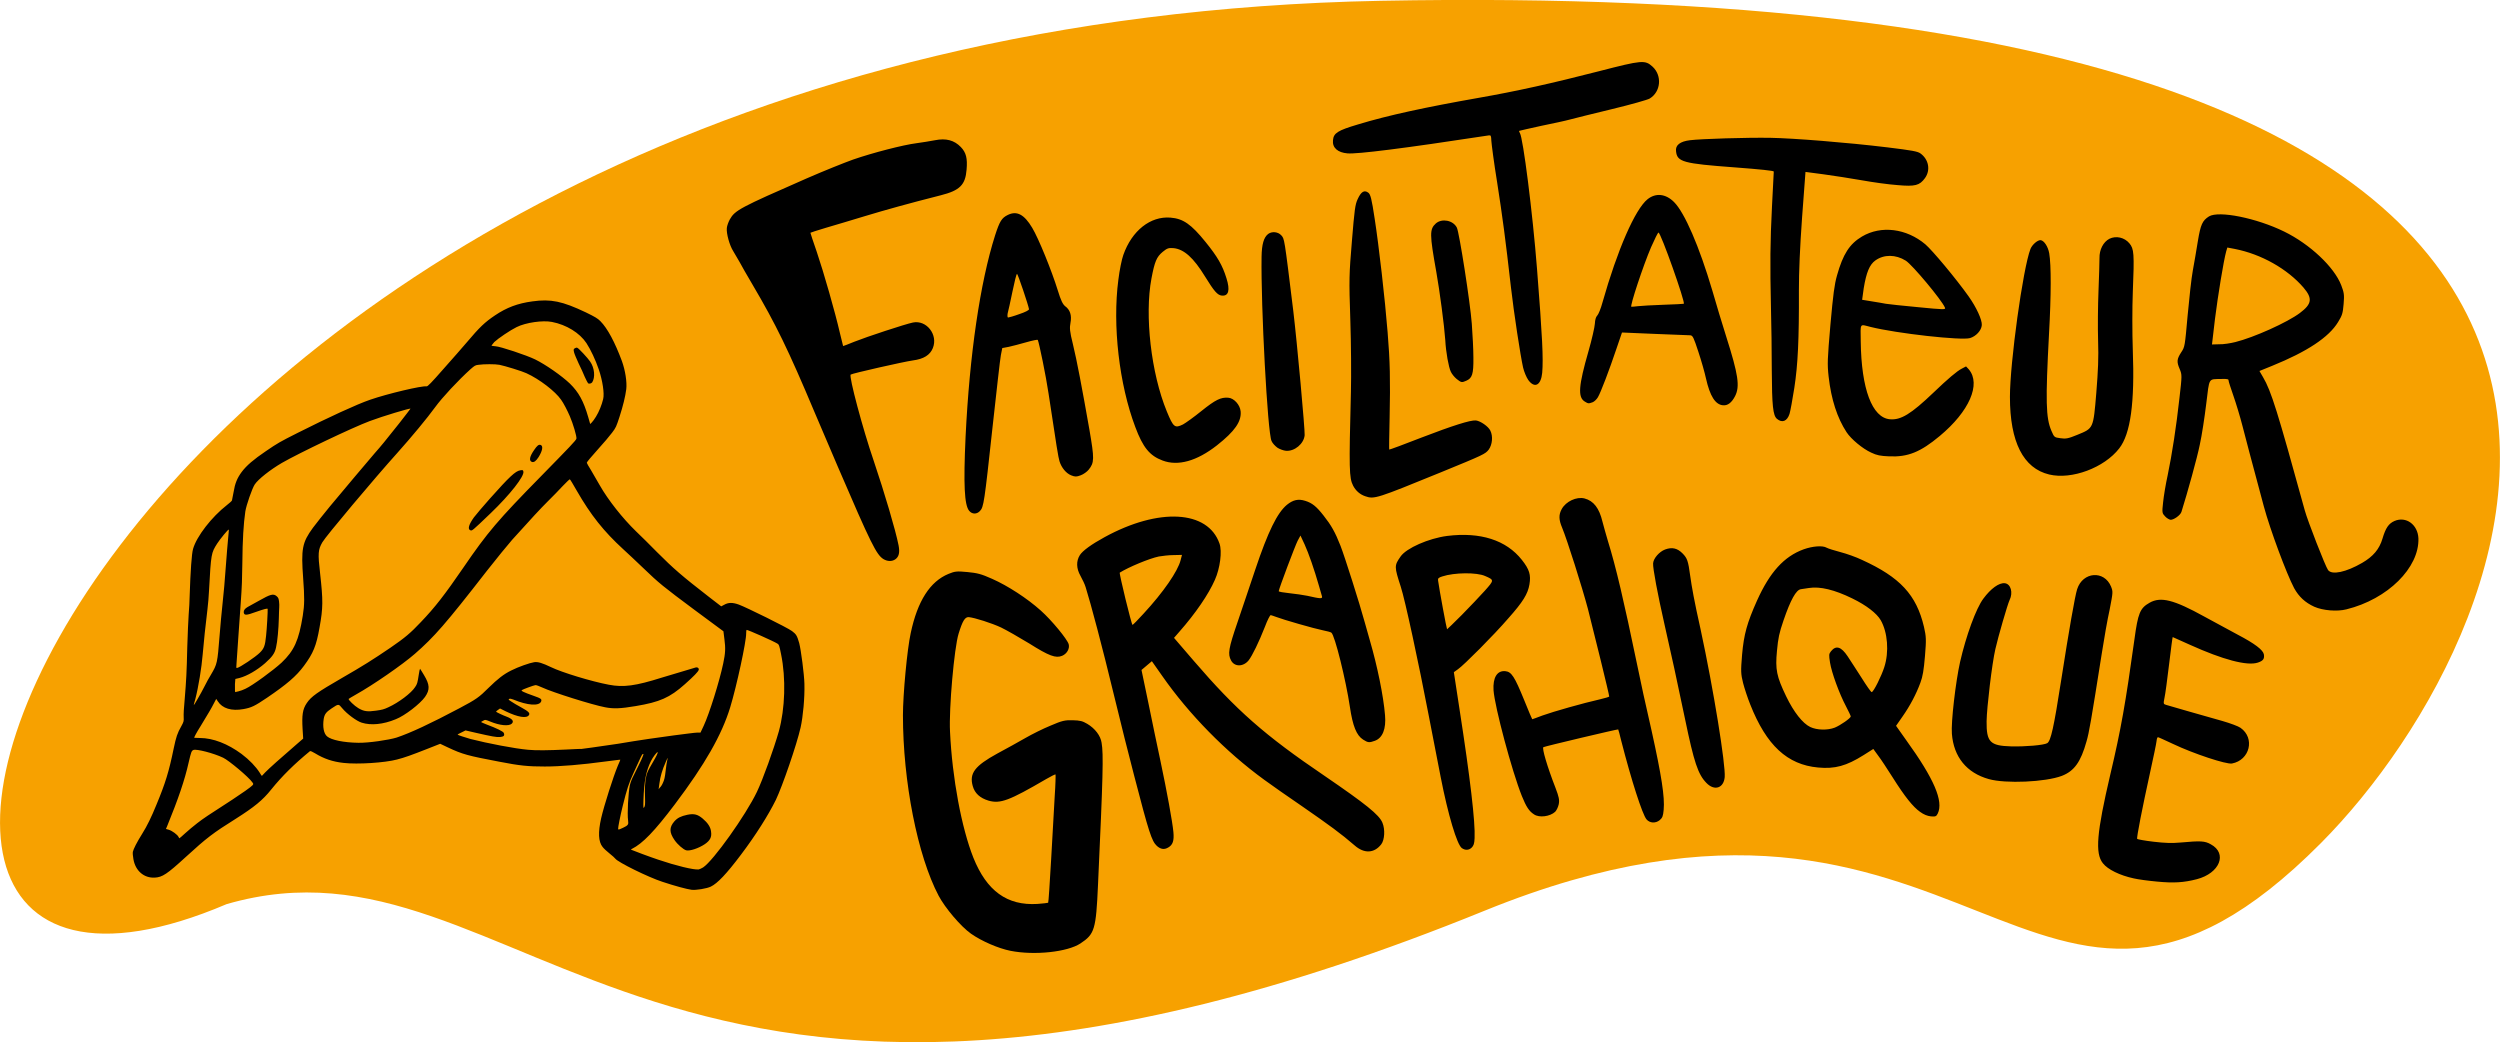 <?xml version="1.0" encoding="UTF-8"?> <svg xmlns="http://www.w3.org/2000/svg" xmlns:xlink="http://www.w3.org/1999/xlink" version="1.1" id="Calque_1" x="0px" y="0px" viewBox="0 0 1253.4 522.5" style="enable-background:new 0 0 1253.4 522.5;" xml:space="preserve"> <style type="text/css"> .st0{fill:#F7A100;} </style> <g> <path id="path4-5" class="st0" d="M692.2,0.4c728.5-14,577.5,315.8,471.3,422.4C1019.1,568,989,357.1,744.3,456.6 c-416.8,169.5-481.7-46.5-630.7-3.3C-147.3,564.5,39.5,13,692.2,0.4L692.2,0.4z"></path> <path d="M1053.8,327.3c-5.5,34.8-6.4,39.9-7.7,44.4c-2.9,10.4-6.2,14.9-12.4,17.3c-8.2,3.1-28.1,4-36.6,1.6h0 c-11.1-3.1-17.6-11.1-18.5-22.7c-0.5-5.7,1.9-26.2,4.1-36c3-13.1,8-26.9,11.7-31.8c3.7-5,7.8-8,10.7-7.7c3,0.3,4.3,4.7,2.4,8.5 c-1,2.1-5.7,18.3-7.1,24.5c-1.7,7.3-4.3,29.3-4.4,36.2c-0.1,10.4,1.7,12.3,12.2,12.6c7.1,0.2,16.5-0.6,18.2-1.6 c1.8-1.1,3.3-7.8,7-31.6c3.9-25,6.9-42.2,8-45.6c2.8-8.8,13.6-9.6,17-1.3c1,2.6,1,2.7-0.7,11.5 C1056.6,310.5,1054.9,320.2,1053.8,327.3z M731,335.5l-2.1,1.5l2.8,18.3c5.4,34.8,8,57,7.6,64.9c-0.1,2.8-0.5,3.8-1.5,4.8 c-1.4,1.3-3.2,1.4-4.9,0.2h0c-2.4-1.7-6.9-16.6-10.6-35.6c-1.1-5.4-3.7-19.3-6-30.9c-5-26.1-11.9-58.1-14-64.5 c-3.3-10.2-3.3-10.6-0.1-15.2c2.9-4.2,14.1-9.1,23.3-10.3c16.7-2.1,29.7,2.1,37.5,12c3.8,4.8,4.6,7.5,3.8,12.3 c-0.8,4.8-3.3,8.8-10.5,16.9C748.8,318.6,733.9,333.5,731,335.5z M732.9,308.3L732.9,308.3c3.9-4,9.1-9.4,11.5-12.1 c4.8-5.4,4.8-5.4,0.2-7.4c-4.2-1.9-15.4-1.8-21.5,0.2c-1.9,0.6-2.3,1-2.1,2.1c0.6,4.5,4.3,24.4,4.5,24.4 C725.6,315.5,729,312.2,732.9,308.3z M675.6,76.9c4.9,0.4,27.6-2.4,70.7-9c1.2-0.2,1.3,0.1,1.4,2.7c0.1,1.6,1.3,11,2.9,20.8 c2.7,17.3,4.2,28.6,6.9,52.4c1.5,13.2,4.8,34.6,6.1,40.4c0.5,2.2,1.7,5,2.6,6.3l0,0c3.2,4.4,6.4,2.7,7-3.6 c0.6-7.2,0.1-17.7-2.6-52.1c-2.2-28.1-7-65.8-8.6-68.1c-0.3-0.5-0.5-1-0.3-1.1c0.2-0.1,5.1-1.2,11-2.5c5.9-1.2,12.4-2.6,14.5-3.2 s11.6-2.9,21-5.2c9.5-2.3,18-4.7,18.9-5.3c5.6-3.4,6.3-11.5,1.4-16c-3.8-3.4-5.1-3.3-26.8,2.3c-23.7,6.1-41.2,10-60.6,13.4 c-26.1,4.6-45.2,8.7-60.3,13.3c-10.1,3-12.2,4.3-12.5,7.9C667.9,74.1,670.7,76.5,675.6,76.9z M640.5,224.5L640.5,224.5 c1.1,0.7,3,1.4,4.2,1.5c4.3,0.4,9-3.5,9.4-7.8c0.2-2.6-3.8-46.5-5.7-62.3c-4.6-37.5-4.4-36.1-6.1-38c-1.6-1.7-4.6-2-6.5-0.6 c-2.2,1.7-3.2,5.2-3.3,11.4c-0.4,24.5,3,88.3,5,92.4C638,222.3,639.4,223.7,640.5,224.5z M722.4,236.8c21.5-8.8,22.3-9.2,24-11.4 c1.8-2.5,2.2-6.7,0.8-9.5c-1-2.1-4.9-4.8-7.2-5.1c-2.7-0.3-12,2.7-27.1,8.5c-8.9,3.5-16.3,6.2-16.4,6.1c-0.1-0.1,0-7.3,0.2-16 c0.4-18.9,0.2-28.4-1-42.8c-1.3-16.5-4.4-43.5-6.5-57c-1.5-10-2.1-12.2-3.2-13c-2-1.5-3.6-0.5-5.3,3.2c-1.3,2.8-1.6,5.2-2.9,21 c-1.4,16.9-1.5,19-0.8,39.6c0.4,12,0.5,28.1,0.3,36c-1,39-0.9,43.2,1.1,47.1c1.3,2.5,3.4,4.4,6.1,5.3h0 C689,250.4,690.3,249.9,722.4,236.8z M1121.9,318.2c-4.1-2.2-11.7-6.3-16.8-9.1c-15.2-8.4-21.8-10.1-27.4-6.9 c-4.8,2.7-5.8,5.2-7.6,18.5c-4.4,31.7-6.7,44.9-12.1,67.7c-6.8,29.1-7.7,39.4-3.7,44.4c2.4,3.1,8.5,6.1,15.5,7.6v0 c2.1,0.5,7.3,1.2,11.7,1.6c8.3,0.8,13.3,0.5,19.9-1.2c11.5-3,15.5-12.9,7-17.5c-3-1.7-5.1-1.8-15-0.9c-4.5,0.4-7.9,0.3-13.8-0.4 c-4.3-0.5-8-1.2-8.1-1.4c-0.4-0.5,2.6-15.7,6.4-33c1.7-7.7,3.2-14.9,3.3-16c0.1-1.1,0.4-2,0.7-2c0.3,0,3.7,1.6,7.6,3.4 c10.3,4.9,26.7,10.3,29.5,9.8c9-1.7,11.7-12.7,4.3-17.9c-1.1-0.8-5.2-2.3-9-3.4c-3.8-1.1-11.4-3.2-16.9-4.8 c-5.5-1.6-10.6-3.1-11.4-3.3c-1.4-0.4-1.4-0.6-0.8-3.6c0.4-1.7,1.4-9.3,2.3-16.8c0.9-7.5,1.7-13.6,1.8-13.6c0.1,0,4,1.8,8.7,3.9 c16.4,7.4,28.6,10.7,34,8.9c2.7-0.9,3.4-1.9,3-4.2C1134.5,325.8,1130.5,322.7,1121.9,318.2z M1176.4,305.5 c-4.7,1.2-11.8,0.6-16.1-1.3l0,0c-4.6-2.1-7.7-5-10.1-9.3c-3.9-7.4-12.1-29.5-15.2-41c-7.1-26.4-8.6-32.2-10.7-40.3 c-1.2-4.7-3.3-11.6-4.6-15.3s-2.4-7.1-2.4-7.6c0.1-0.6-0.8-0.8-3.5-0.7c-6.8,0.2-6-1.1-7.7,12.6c-0.8,6.6-2.2,15.8-3.2,20.3 c-1.3,6.5-6.1,23.8-9.2,33.7c-0.5,1.7-3.9,4.1-5.5,4c-0.6-0.1-1.9-0.8-2.7-1.7c-1.5-1.6-1.6-1.8-1-7.1c0.3-3,1.3-9.1,2.3-13.6 c2.2-10.6,4.3-24.2,5.9-38.7c1.3-11.3,1.3-11.6,0.1-14.5c-1.6-3.7-1.4-5,0.8-8.4c1.8-2.7,1.8-2.9,3.2-18.5 c0.8-8.7,1.9-18.8,2.6-22.5c0.7-3.7,1.8-10.3,2.5-14.6c1.4-8.5,2.3-10.4,5.6-12.5c4.9-3,23.8,0.8,37.7,7.6 c12.9,6.3,25.1,17.8,28.6,26.9c1.4,3.7,1.6,4.7,1.2,9.4c-0.4,4.7-0.7,5.7-2.8,9.1c-4.6,7.6-15.5,14.8-33,21.9l-6.4,2.6l1.8,3.1 c4.1,6.9,7.3,17.3,20.9,66.7c1.4,5.2,10.4,28.3,11.7,30c1.9,2.6,9,1.1,17.1-3.6c5.5-3.2,8.6-6.8,10.2-12.2c1.6-5.4,3.1-7.5,6-8.8 c5.8-2.5,11.7,1.8,12,8.7C1213,284.6,1197.1,300.4,1176.4,305.5z M1120.7,171.5c9.3-2.3,26.2-9.9,32.4-14.6c6-4.5,6.4-7.3,1.8-12.7 c-8.1-9.4-21.2-16.8-34.5-19.4l-3.7-0.7l-0.6,2c-1.3,4.8-4.1,21.9-5.6,33.8l-1.5,12.8l3.6-0.1 C1114.6,172.7,1118.3,172.1,1120.7,171.5L1120.7,171.5z M484.1,219c2-41.3,7.3-77.4,14.8-101c2.3-7.1,3.3-8.7,6.3-10.2 c4.6-2.3,8.3-0.3,12.3,6.4c3.2,5.3,9.8,21.6,12.8,31.3c1.6,5.2,2.5,7,3.7,8c2.5,1.8,3.4,4.6,2.7,8.3c-0.5,2.6-0.4,4.3,1.2,10.7 c2,8.2,4.6,22,8.3,43c2.5,14.6,2.5,16.4-0.4,20c-0.8,1-2.6,2.3-4,2.8c-2.1,0.8-2.8,0.8-4.8,0c-2.5-1-4.8-3.8-5.8-7 c-0.6-1.9-1.5-7.4-5.5-34c-1.3-8.8-4.7-25.3-5.4-26.9c-0.1-0.2-2.7,0.3-5.8,1.2c-3.1,0.9-7,1.9-8.8,2.3l-3.2,0.6l-0.7,3.5 c-0.4,1.9-2.2,18.3-4.2,36.3c-4.1,37.8-4.4,39.9-6.3,41.9c-1.6,1.7-3.9,1.7-5.4-0.1v0C483.5,253.2,483,243.1,484.1,219z M505.4,159.2c0.3,0,2.9-0.7,5.6-1.7l0,0c3-1,5-2,4.9-2.5c-0.3-2-5.6-17.7-6-17.7c-0.3,0-1.3,4-2.3,8.9c-1,4.9-2.1,9.9-2.4,10.9 C505,158.3,505.1,159.2,505.4,159.2z M582.9,230.9L582.9,230.9c7.7,2.9,17.1,0.3,27.2-7.6c9-7.1,12.4-12,11.9-17.1 c-0.3-3.2-3.3-6.6-6.2-6.8c-3.7-0.3-6.4,1-13.5,6.7c-3.7,3-7.9,6-9.2,6.7c-4.1,2-4.8,1.5-8.1-6.5c-7.9-19.2-11.2-48.2-7.7-66.7 c1.6-8.5,2.6-10.8,5.6-13.3c2.2-1.8,2.9-2.1,5.4-1.9c5.3,0.5,10.1,4.8,15.9,14.3c4.5,7.3,6.2,9.3,8.4,9.5c3.4,0.3,4.2-2.7,2.3-8.7 c-2-6.5-4.5-10.8-10.5-18.2c-7.2-8.9-11.2-11.7-17.6-12.2c-10-0.8-19.3,6.5-23.6,18.7c-0.8,2.2-1.9,7.6-2.5,12.5 c-3,22.8,0.4,52.4,8.5,73.8C573,224.3,576.4,228.5,582.9,230.9z M869.5,83.9c13.3,1,19.8,1.7,19.8,2.1c0,0.3-0.4,8.3-0.9,17.6 c-0.9,17.8-1,28.4-0.5,51.2c0.2,7.6,0.4,21.4,0.4,30.7c0.1,18,0.6,22.8,2.6,24.5l0,0c2.6,2.2,5.1,1.2,6.3-2.5 c0.4-1.3,1.5-7.2,2.4-13c1.8-11.7,2.4-24.3,2.3-48.9c0-9.4,0.5-21.3,1.6-36.7l1.7-22.7l9.1,1.2c5,0.7,13.6,2,19.2,3 c5.5,1,13.5,2.1,17.8,2.4c8.9,0.8,11.1,0.2,13.8-3.5c2.9-4,1.9-9.4-2.3-12.4c-1.4-1-4.2-1.5-16.4-3c-20.6-2.5-47.4-4.6-58.7-4.8 c-11.7-0.2-34.8,0.5-40.4,1.2c-5,0.6-7.4,2.5-7,5.5C840.8,81.2,843.9,82,869.5,83.9z M847.4,288.7c-1-7.5-1.5-8.8-3.7-11.1 c-2.7-2.8-5.4-3.4-8.9-2.1c-2.9,1.1-5.8,4.4-6,6.9c-0.2,2.4,2.3,15.6,5.7,30.6c3.7,16.4,5.9,26.3,10.4,47.9 c4.4,21.2,6.4,27.3,10.6,31.6v0c4,4.2,8.7,2.7,9.2-2.9c0.5-6.1-5.5-43.5-12.1-74.1C849.4,301.2,848.2,294.4,847.4,288.7z M693.1,412.5c1.4,3.3,1.1,8.6-0.6,10.8c-3.5,4.5-8.5,4.8-13.3,0.6c-6.8-5.9-13-10.4-26-19.4c-7.6-5.2-16.2-11.2-19.3-13.5 c-19.4-14.1-37.8-32.9-51.2-52.1l-5.2-7.4l-2.6,2.2l-2.6,2.2l3.4,16.3c1.8,9,4.6,22.2,6.1,29.3c3.3,15.6,6,30.4,6.5,35.7 c0.4,4.3-0.3,6.4-2.6,7.7c-2,1.2-3.8,0.9-5.7-0.8v0c-2.6-2.4-4-6.8-11.4-35.3c-2.3-8.7-7-27.4-10.4-41.5 c-5.4-22.4-11.4-45-13.9-52.9c-0.4-1.4-1.6-3.9-2.6-5.7c-2.1-3.7-2.2-7.4-0.3-10.4c1.4-2.2,5.8-5.4,12.4-9 c27.2-14.9,51.8-13.5,57.6,3.2c1.4,3.9,0.3,12.4-2.3,18.2c-3.2,7.3-9.7,16.8-17.8,26l-2.7,3.1l9.8,11.4 c21.4,24.9,35.6,37.4,65.7,57.8C684.7,403.1,691.5,408.5,693.1,412.5z M591.9,280.9l0.7-2.7l-4.2,0.1c-2.3,0-5.7,0.4-7.4,0.7 c-4.8,1-15.1,5.3-19.6,8.1c-0.4,0.2,5.9,26.2,6.4,26.2c0.2,0,2.7-2.5,5.5-5.6l0,0C583.3,296.9,590.5,286.4,591.9,280.9z M820.7,332.8c-6.5-31.3-10.5-48.5-14.6-61.7c-0.9-3-2.1-7.3-2.7-9.6c-1.6-6.7-4.4-10.4-9-11.6c-4-1-9.3,1.5-11.4,5.3 c-1.6,2.9-1.5,5.4,0.2,9.4c2.5,6,10,29.7,12.9,40.6c2.9,11.3,10.8,43.4,10.7,44c0,0.2-2.1,0.8-4.6,1.4c-8.4,1.9-23.6,6.2-28.8,8.1 c-2.8,1.1-5.2,1.9-5.2,1.9c-0.1,0-1.9-4.3-4-9.5c-4.9-12-6.4-14.3-9.5-14.6c-4.1-0.4-6.3,3.2-5.9,9.6c0.6,8.3,9.2,40.5,14.2,53 c2.2,5.4,3.6,7.6,6.1,9.2l0,0c2.6,1.8,8,1.1,10.6-1.3c0.7-0.7,1.5-2.4,1.8-3.8c0.4-2.2,0.1-3.6-1.6-8.1c-4.2-10.8-6.9-20-6.1-20.5 c1-0.5,37.3-9.1,37.5-8.9c0.1,0.1,0.8,2.6,1.5,5.6c5.1,19.9,10.6,37,12.7,39.5c1.6,1.9,4.5,2.1,6.6,0.4c1.4-1.2,1.7-2,2-5.2 c0.6-6.4-1.1-17.2-6-39.4C825.4,355,822.1,339.8,820.7,332.8z M694.4,358.6c0.6,6.8-1.2,11.4-5.1,12.8c-2.8,1-3.4,1-5.9-0.6 c-3.3-2.1-5.2-6.8-6.6-16.3c-2-13.5-7.6-36.1-9.3-37.3c-0.3-0.3-2.3-0.8-4.3-1.2c-4.1-0.8-20.1-5.4-23.4-6.7 c-1.2-0.5-2.4-0.8-2.7-0.9c-0.4,0-1.7,2.6-2.9,5.8c-3.1,7.9-6.4,14.6-8.2,16.9c-2.7,3.3-7.1,3.3-8.8,0c-1.7-3.2-1.3-5.9,3.2-19 c2.3-6.9,6.4-18.8,8.9-26.4c6.5-19.4,11.1-28.6,15.9-32.6c3.1-2.5,5.7-3.1,9.2-2c3.5,1.1,5.6,2.8,9.2,7.4c3.8,4.8,5.8,8.3,8.5,15.2 c2.1,5.4,9.6,29,12.1,38.2c0.7,2.6,1.9,6.8,2.6,9.2C690.5,333.8,693.6,348.8,694.4,358.6z M662.8,299L662.8,299 c-0.2-0.6-0.9-3-1.5-5.2c-2.4-8.4-5.2-16.4-7.2-20.8l-2.1-4.5l-1.4,2.6c-1.2,2.3-9.4,24-9.5,25.3c0,0.3,2.4,0.7,5.3,1 c3,0.3,7,0.9,9,1.3C662,300.2,663.1,300.3,662.8,299z M545.1,362.9c-2.4-1.4-3.5-1.7-7.3-1.8c-3.9-0.1-5.3,0.2-11.1,2.7 c-3.7,1.5-9.3,4.3-12.6,6.2c-3.3,1.9-9.6,5.4-14.1,7.8c-11.3,6.2-14.1,9.9-12.3,16.3c1,3.6,3.6,6,7.9,7.3c5.9,1.7,10.4,0,28.9-10.8 c2.4-1.4,4.6-2.5,4.7-2.3c0.1,0.2,0,5-0.4,10.7c-0.3,5.7-1.1,20.1-1.8,31.9c-0.7,11.8-1.3,21.6-1.5,21.7c-0.2,0.1-2.6,0.4-5.4,0.6 c-15.2,0.9-25.4-6.5-32.1-23.2c-5.9-14.9-10.6-39.8-11.7-63.2c-0.6-11.5,2.1-42,4.3-49.1c2-6.5,3.2-8.4,5.1-8.3 c3,0.3,11.5,3,16.2,5.2c2.7,1.3,9,4.9,14.1,8c10,6.3,13.3,7.5,16.5,6.2c2.4-1,3.9-3.6,3.3-5.8c-0.7-2.5-8.5-12-14-16.9 c-6.8-6.1-16.5-12.4-24.4-15.9c-5.6-2.5-7.4-2.9-12.4-3.4c-5.3-0.5-6.2-0.4-9.4,0.9c-9.3,3.8-15.6,13.6-19,29.7 c-1.8,8.2-3.9,30.8-3.9,41.2c0,33.2,7.3,70.4,17.9,90.5c3.3,6.2,11.1,15.4,16.2,19c5.4,3.8,13.8,7.4,19.8,8.6l0,0 c12.1,2.4,28.6,0.6,35.1-3.7c7.1-4.7,7.8-6.9,8.8-29.4c2.5-54.6,2.8-65.4,1.8-71.2C551.8,368.9,549,365.2,545.1,362.9z M972.5,218.6c-9.7,8.1-16,10.6-25.3,10.2c-4.5-0.2-6.2-0.5-9.1-1.9c-4.2-1.9-10-6.7-12.3-10.2c-4.7-7.2-7.7-16.4-9-27.9 c-0.7-6.3-0.6-8.6,0.9-26c1.4-15.5,2-20.1,3.3-24.7c3-10.7,6.3-15.8,12.5-19.5c9.6-5.7,22.3-4.1,31.8,3.9 c3.6,3.1,15.3,17.1,21.7,26.1c3.9,5.5,6.8,11.8,6.6,14.4c-0.2,2.7-2.9,5.6-5.9,6.5c-4.2,1.3-36.7-2.3-49.9-5.6 c-5.6-1.4-5-2.2-4.9,7.3c0.3,23.8,5.7,38.2,14.6,39c5.5,0.5,10.6-2.6,21.8-13.3c7.3-7,11.9-10.9,14.3-12.1l2.1-1.1l1.4,1.5 C993.3,192.6,987.3,206.3,972.5,218.6z M933.6,150.3l4.9,0.8c2.7,0.4,5.9,1,7,1.2c1.2,0.2,8.4,1,16.1,1.7c13.3,1.3,14,1.3,13.5,0.2 v0c-1.6-3.8-16.3-21.4-19.6-23.5c-5.1-3.2-11-3.2-15.3-0.1c-2.9,2.1-4.5,6-5.8,13.9L933.6,150.3z M955.7,371.1 c14,19.4,18.8,30.6,15.8,36.8c-0.7,1.4-1.1,1.6-3.4,1.4c-1.8-0.2-3.6-0.9-5.5-2.3v0c-3.5-2.5-7.5-7.4-13.8-17.4 c-2.6-4.1-5.8-9-7.2-10.8l-2.4-3.3l-4.9,3.1c-8.6,5.4-14.3,7-22.8,6.2c-15.4-1.4-25.9-11.1-34-31.6c-1.3-3.2-2.9-8.1-3.6-10.8 c-1.1-4.5-1.2-5.7-0.5-14.1c0.9-10.3,2.5-16,7.5-27.2c6.4-14.2,13.5-22.1,23.4-25.7c4.5-1.6,9.5-2,11.5-0.8 c0.7,0.4,3.8,1.4,6.9,2.2c3.1,0.8,7.9,2.5,10.8,3.9c19.1,8.7,27.3,17.5,31.1,33.6c1.1,4.9,1.2,6.2,0.5,14.6 c-0.6,7.1-1.1,10.2-2.3,13.4c-2.1,5.7-5.2,11.6-9,17l-3.2,4.6L955.7,371.1z M942.9,310.9c-2-3.4-7.1-7.4-14.3-10.9 c-8.8-4.3-16.1-6.1-21.7-5.2c-1.2,0.2-3,0.5-4,0.6c-2.4,0.3-5.2,5.4-8.7,15.6c-2.2,6.4-2.7,8.9-3.3,15.3 c-0.9,9.4-0.2,12.8,4.6,22.8c3.8,7.9,8.3,13.6,12.1,15.4c3.4,1.6,8.7,1.7,12.3,0.3v0c2.9-1.2,7.9-4.7,8-5.6c0-0.3-1.1-2.6-2.4-5.1 c-3.4-6.4-7.2-16.9-8-21.9c-0.6-3.9-0.6-4.3,0.5-5.7c2.5-3.1,5.1-2.3,8.3,2.5c1.3,1.9,4.4,6.8,7,10.8c2.5,4,4.8,7.3,5.1,7.2 c1-0.2,4.9-8.1,6.3-12.5C947.2,326.8,946.4,317,942.9,310.9z M727.4,186.4c0.5,1.1,1.8,2.7,2.9,3.6v0c2.3,1.8,2.5,1.9,4.8,0.9 c3-1.3,3.7-3.3,3.6-11.6c0-4-0.4-11.6-0.8-17c-0.8-10.7-6.3-45.9-7.5-48.2c-1.9-3.7-7.5-4.7-10.5-2.1c-3.2,2.9-3.2,5.3,0.2,24.3 c1.7,9.6,4,26.9,4.5,34.2C724.9,176.5,726.3,184.2,727.4,186.4z M865.5,168.9c6,18.9,6.9,24.8,4.4,29.7c-1.7,3.3-3.7,4.8-6,4.6 c-3.9-0.3-6.6-4.6-8.6-13.5c-0.6-2.8-2.3-8.8-3.8-13.3c-2.4-7.3-2.8-8.2-4.1-8.3c-0.8,0-8.8-0.3-17.8-0.7l-16.4-0.7l-2.8,8.2 c-3.6,10.7-7.9,22-9.3,24.3c-0.6,1-1.8,2.2-2.7,2.5c-2,0.7-2.1,0.7-3.9-0.4l0,0c-3.5-2.2-3.1-7.8,1.9-25.2 c1.7-5.9,3.1-12.1,3.2-13.8c0.1-2,0.5-3.4,1.2-4.1c0.6-0.6,1.8-3.5,2.6-6.5c7.5-26.5,16.4-46.8,22.6-51.8c4.1-3.3,9.1-2.8,13.3,1.4 c5.3,5.3,12.6,22.1,19.2,44.4C860.4,152.4,863.6,162.9,865.5,168.9z M831.5,116.6c-0.3,0-1.9,3.2-3.7,7.3 c-4,9.3-10.8,29.9-9.9,29.9c0.4,0,1.9-0.1,3.4-0.3c1.5-0.2,7.2-0.5,12.7-0.7c5.5-0.2,10-0.4,10.2-0.5 C845,151.5,832.7,116.7,831.5,116.6z M438,230.9c-5.4-15.7-12.5-42.3-11.5-43.1c0.7-0.6,26.8-6.5,31.2-7.1c5.4-0.7,8.6-2.7,10-6.2 c2.7-6.7-3.2-14.2-10-12.8c-3.9,0.8-23.3,7.2-29.3,9.6c-3.1,1.3-5.6,2.2-5.7,2.2c0-0.1-0.7-3-1.6-6.5c-2.4-10.5-8.2-30.7-11.6-40.7 c-1.8-5.1-3.2-9.5-3.2-9.6c0-0.1,3.5-1.2,7.8-2.5c4.3-1.2,13-3.9,19.4-5.8c10.6-3.2,21.7-6.3,38.2-10.5c9.5-2.4,12.3-5.2,12.9-12.8 c0.5-5.7-0.2-8.6-2.9-11.4c-3.3-3.4-7.4-4.5-12.9-3.4c-2.4,0.5-6.6,1.1-9.3,1.5c-6.5,0.8-22,4.8-31.8,8.2 c-4.2,1.5-14.7,5.7-23.4,9.5c-33.3,14.6-35.8,15.9-38.4,20.5c-0.7,1.3-1.4,3.2-1.5,4.3c-0.3,2.8,1.4,8.8,3.2,11.6 c0.8,1.3,2.2,3.7,3.1,5.3c0.8,1.6,3.9,6.9,6.7,11.7c11.6,19.7,17.8,32.4,31,63.8c1.5,3.5,6.8,15.9,11.7,27.4 c16.6,38.6,19.3,44,22.8,46.2l0,0c2,1.2,4.3,1.3,6,0.1c1.8-1.3,2.3-3.4,1.6-7C449,265.8,443.5,247.2,438,230.9z M1027.4,237.9 L1027.4,237.9c11.3,2.7,27.6-3.4,35.1-13.1c5.7-7.3,7.8-22.9,6.8-49.4c-0.3-8.3-0.3-21.3,0-28.8c0.8-19.7,0.6-21.8-1.7-24.6 c-2.5-3-6.7-3.9-10-2.3c-3.1,1.6-5.1,5.5-5,9.7c0,1.8-0.2,9.2-0.5,16.5c-0.3,7.3-0.4,18.4-0.2,24.8c0.3,8.7,0,15.1-0.9,26.3 c-1.5,18-1.4,17.7-9.5,21c-4.6,1.9-5.8,2.1-8.5,1.7c-3.1-0.4-3.1-0.5-4.5-3.7c-2.8-6.5-3-14.8-1.2-48.7c1.1-19.6,1.1-34.4,0.1-40.3 c-0.6-3.4-2.6-6.4-4.3-6.6c-1.5-0.1-4.2,2.2-5.1,4.4c-3.8,9.8-10.3,57.1-10.3,74.2C1007.7,221.6,1014.4,234.8,1027.4,237.9z M403.3,342.8c0.2,7.1-0.7,16.5-1.9,21.9c-1.9,8.5-9.1,29.4-12.4,36.3c-3.8,7.7-10.1,17.7-17.5,27.5c-7.3,9.7-11.8,14.4-15.1,16 c-2,1-7.6,1.9-9.7,1.6h0c-2.3-0.3-8.3-1.9-14.6-4c-7.1-2.3-22.3-9.8-23.6-11.6c-0.2-0.3-1.5-1.5-2.9-2.6c-1.4-1.1-3-2.6-3.5-3.3 c-2.1-2.6-2.3-7.3-0.7-14.4c1.5-6.5,6.1-20.9,8.4-26.4c0.7-1.5,1.2-2.8,1.2-2.9c0-0.1-3.4,0.4-7.6,0.9c-11.7,1.6-22.4,2.5-30.3,2.5 c-8.2,0-12.5-0.4-22.7-2.4c-15.8-3-18.5-3.7-25.9-7.2l-3.8-1.8l-6.6,2.6c-7.9,3.1-11.2,4.3-15.1,5.3c-6,1.6-19.6,2.5-26.7,1.7 c-5.5-0.6-9.9-2.1-14.3-4.8c-1.3-0.8-2.4-1.3-2.6-1.1c-7.8,6.4-14,12.5-19.4,19.2c-4.3,5.4-8.5,8.8-17.8,14.7 c-11.5,7.2-14.6,9.6-25,19.1c-9.5,8.7-11.8,10.2-15.6,10.4c-5.4,0.3-9.7-3.4-10.7-9.2c-0.3-1.6-0.4-3.1-0.3-3.7 c0.3-1.4,2-4.8,4.7-9.1c2.4-3.8,4.6-8.3,7.2-14.7c4.4-10.6,6.2-16.4,8.6-28.1c1.2-5.7,1.8-7.6,3.8-11.1c1.2-2.2,1.3-2.5,1.2-4.5 c-0.1-1.2,0.1-5.2,0.5-9c0.8-9.7,1-13.4,1.3-26.3c0.2-6.3,0.5-13.6,0.7-16.2c0.2-2.7,0.5-6.9,0.5-9.5c0.4-12.2,1-21,1.7-23.4 c1.8-6.3,9.3-16,17-22c1.3-1,2.4-2,2.5-2.3c0.1-0.3,0.4-2.1,0.8-4.1c0.7-4.4,1.8-7.1,4.1-10.2c2.4-3.2,5.9-6.2,12.1-10.4 c6-4.1,6.9-4.6,16-9.2c15.5-7.8,29.6-14.3,36.3-16.6c8.7-3,25.9-7.1,28.3-6.7c0.5,0.1,2.3-1.7,8.6-8.9c4.4-4.9,9.5-10.8,11.4-13 c6.6-7.8,9.1-10.2,14.3-13.7c5.8-3.9,11.3-6,18.7-7c9.3-1.3,15-0.1,26.8,5.5c4.7,2.3,5.9,3,7.3,4.4c3.6,3.6,7.3,10.6,10.8,20 c1.7,4.7,2.6,10.5,2.2,14.1c-0.5,3.8-1.6,8.3-3.4,13.9c-1.6,4.9-1.8,5.4-3.7,7.9c-1.1,1.5-4.4,5.4-7.4,8.7c-3,3.3-5.4,6.2-5.3,6.4 c0,0.2,0.9,1.8,2.1,3.7c1.1,1.9,3.1,5.3,4.4,7.6c4.2,7.4,11.5,16.6,18.1,23c2.6,2.5,7.4,7.2,10.6,10.5c8.3,8.3,12.3,11.8,26.1,22.5 l6.1,4.7l1.5-0.8c2.1-1.2,4.2-1.2,7.3-0.1c3.6,1.3,24.5,11.6,26.7,13.3c2.1,1.6,2.5,2.2,3.6,6C401.6,325.9,403.2,338.2,403.3,342.8 z M246.4,173.3c0,0.1,0.9,0.2,2,0.3c2.4,0.1,15.6,4.5,19.9,6.6c5.3,2.6,13.3,8.2,17.4,12.1c4.4,4.3,6.9,8.8,9.2,16.8l1,3.5l0.8-0.8 c0.4-0.4,1.4-1.7,2.1-2.9v0c1.5-2.4,2.9-5.9,3.6-8.8c0.7-2.8-0.3-9.3-2.2-14.9c-1.7-4.9-4-9.8-6.2-13.2c-3.4-5.1-10-9.2-17.3-10.6 c-4.6-0.9-13.1,0.3-17.7,2.6c-3.1,1.5-9.3,5.7-11.2,7.5C247.1,172.4,246.4,173.2,246.4,173.3z M117.8,346.1l0.1,0.9l1.7-0.4 c0.9-0.2,2.5-0.8,3.5-1.3l0,0c3.5-1.6,14-9.3,18.1-13.1c6.3-6,8.6-11.1,10.6-23.5c0.9-5.6,0.9-9.1,0.2-18.7 c-1.1-14.9-0.5-18,4.9-25.4c1.6-2.2,5.5-7,8.5-10.7c3-3.6,8.6-10.3,12.4-14.8c3.8-4.5,8.3-9.8,10-11.8c3.8-4.3,4.8-5.6,12.3-15 c3.1-4,5.7-7.3,5.7-7.4c-0.1-0.4-14,3.8-20.4,6.2c-8.6,3.2-35.6,16.1-44.1,21c-5.8,3.4-11.8,8.1-13.6,10.8 c-1.3,2-4.2,10.3-4.7,13.5c-0.9,6.1-1.4,14.3-1.5,26c-0.1,7.9-0.2,11.4-0.8,19.8c-0.3,3.6-0.8,11.3-1.2,17.1 c-0.4,5.8-0.8,11.7-0.9,13.1c-0.2,2.2-0.2,2.6,0.2,2.5c1.4-0.2,9.3-5.5,11.5-7.7c2.1-2.1,2.6-3.4,3.1-8.4 c0.4-3.5,0.9-12.6,0.8-13.5c-0.1-0.4-1.6,0-5.9,1.5c-4.9,1.8-5.9,1.8-6.1,0.2c-0.1-1,0.6-1.9,2-2.7c0.4-0.2,3-1.7,5.6-3.1 c5.8-3.3,7.3-3.7,8.9-2.3c0.8,0.7,1,1.1,1.2,2.6c0.1,1,0.2,2.3,0.1,3c-0.1,0.7-0.1,3.2-0.2,5.6c-0.1,4.7-0.7,11.7-1.4,14.5 c-0.6,2.9-1.9,4.7-5.5,7.9c-4,3.5-9,6.4-12.8,7.4l-2.1,0.5l-0.2,2.5C117.8,344.1,117.8,345.6,117.8,346.1z M97.2,353.5 c0.1,0,0.9-1.4,1.9-3.1l0,0c1-1.7,2.6-4.6,3.5-6.4c0.9-1.8,2.3-4.4,3.2-5.8c3.1-5.3,3.2-5.6,4.3-19.6c0.4-4.7,1-12,1.5-16.2 s1.2-12.4,1.6-18.2c0.4-5.8,1-12.4,1.2-14.6c0.2-2.2,0.4-4,0.3-4.1c-0.3-0.2-4.4,4.8-5.8,7c-3,4.7-3.1,5-4.1,23.6 c-0.1,2.7-0.5,7-0.8,9.5c-0.7,5.4-2.1,18.6-2.4,22.7c-0.5,6.2-2.1,16.2-3.7,22.3C97.4,352.1,97.1,353.5,97.2,353.5z M126.5,392.2 c-1.9-2.7-11.7-10.9-14.6-12.3c-4.8-2.3-13.4-4.5-14.9-3.9c-1,0.4-1.2,1.1-2.4,6.2c-2,9-5.3,18.5-10.8,32l-0.6,1.4l1.4,0.4 c1.7,0.5,4.4,2.5,4.9,3.6c0.2,0.4,0.4,0.7,0.4,0.7c0.1,0,1.4-1.1,2.9-2.5l0,0c1.5-1.4,4.3-3.7,6.1-5.1c3.1-2.4,5.2-3.8,17.6-11.8 c4.7-3.1,9.2-6.2,10.1-7.2C127.1,393.1,127.1,393,126.5,392.2z M171.3,340c10.6-6.1,15.7-9.3,24.5-15.3c7.3-5,10.1-7.4,15.1-12.7 c7.3-7.6,12.2-14,21.4-27.4c12.1-17.7,17.3-23.8,39.1-46c14.4-14.7,17.4-17.8,17.6-18.7c0.2-1.1-1.7-7.5-3.3-11.2 c-1.2-2.8-3.2-6.7-4.4-8.3c-2.9-4.2-10.8-10.3-17.4-13.3c-2.1-1-10.9-3.7-13.5-4.2c-2-0.4-7.8-0.4-10.5,0c-1.7,0.2-1.9,0.4-4,2.2 c-6.2,5.6-14.3,14.3-17.7,19c-4,5.5-11.6,14.7-19.2,23.2c-10.9,12.1-35.8,41.7-37.4,44.6c-2.1,3.7-2.3,5.4-1.1,15.7 c1.5,13.5,1.5,17.1-0.3,27c-1.6,9.2-3.2,13-7.8,19.2c-3.9,5.3-8.8,9.4-18.5,16c-6.2,4.2-7.9,5-11.8,5.7c-6,1.1-10.6-0.3-12.9-3.9 l-0.8-1.2l-1,1.9c-1.5,3-3,5.4-6.8,11.7c-2.1,3.3-3.4,5.8-3.2,5.9c0.2,0,1.5,0.1,2.8,0.1c6.6,0,14,2.9,20.9,8c4,3,7.2,6.4,9.1,9.4 c0.5,0.9,1,1.6,1.1,1.6c0,0,0.8-0.8,1.7-1.8l0,0c1.5-1.6,8.1-7.5,16-14.3l3-2.6l-0.3-4.8c-0.4-7,0-9.9,2.1-13 C156,349.2,159.2,347,171.3,340z M337.8,368.7L337.8,368.7c5.5-0.7,10.7-1.4,11.7-1.4l1.7,0l1.6-3.4c2.8-6,7.9-22.2,9.8-31.3 c1.1-5.2,1.2-7.6,0.6-12.1l-0.5-4l-14.6-10.8c-15.7-11.7-17.6-13.2-25.8-21.1c-3-2.9-7.4-7-9.9-9.3c-9.6-8.8-16.2-17-23.3-29.4 c-1.7-3-3.2-5.5-3.4-5.6c-0.1-0.1-1.7,1.4-3.6,3.4c-1.8,2-5.2,5.4-7.5,7.7c-3.9,3.9-7.6,7.9-17.8,19.2c-2.2,2.5-7.9,9.5-12.7,15.6 c-20.9,26.9-26.4,33.1-36.1,41.6c-6.2,5.4-20.9,15.6-29.7,20.5c-1.8,1-3.4,2-3.5,2.1c-0.3,0.4,2.9,3.5,4.8,4.6 c2.8,1.7,4.7,1.9,8.9,1.3c3-0.4,4.1-0.7,6.2-1.7c5.1-2.3,11.5-7.1,13.4-10.1c1.1-1.6,1.2-2,1.9-6.5c0.2-1.5,0.5-2.7,0.6-2.7 c0.1,0.1,1,1.5,2,3.2c2.9,4.8,3,7.3,0.5,10.9c-2.5,3.5-10.1,9.4-14.7,11.2c-6.3,2.6-12.4,3.2-17.1,1.7c-2.5-0.8-7.3-4.3-9.7-7.2 c-1.9-2.3-1.8-2.3-5.4,0.1c-2.7,1.8-3.5,2.9-3.9,5.2c-0.6,4,0,7.4,1.7,8.8c2.1,1.8,8.3,3.1,15.7,3.2c5.1,0.1,15.2-1.4,19.1-2.6 c6.9-2.3,17-7,31.5-14.7c8.5-4.5,9.9-5.5,14.7-10.3c4.5-4.4,7.5-6.8,11.4-8.7c3.3-1.7,9.3-3.8,11.4-4.1c1.9-0.3,4.1,0.4,8.5,2.5 c5.3,2.6,20.4,7.2,29,8.8c7.3,1.4,13.3,0.6,26.6-3.6c1.9-0.6,6.3-1.9,9.7-2.9c3.4-1,6.5-1.9,7-2.1c1-0.4,2,0.3,1.7,1.2 c-0.4,1-2.3,3-6.9,7.1c-7.6,6.8-12.7,9-24.7,11c-7.6,1.3-11.2,1.4-15.3,0.6c-6.4-1.2-26.4-7.5-31.5-9.9c-1.5-0.7-3.1-1.3-3.5-1.2 c-0.9,0.1-6.2,2.1-6.8,2.5c-0.5,0.4,1,1.1,5.8,2.8c4,1.4,4.3,1.7,3.9,2.9c-1,2.4-6.8,2-14-1c-1-0.4-1.7-0.5-2-0.3 c-0.5,0.3-0.4,0.4,1,1.3c0.8,0.6,3.1,1.9,5.1,3c3.6,2,4.4,2.8,3.8,3.8c-1.1,1.8-5.5,1.1-11.7-1.9l-2.8-1.4l-1,0.7 c-0.6,0.4-1,0.8-1,0.9c0,0.2,3.6,1.9,5.3,2.5c2.9,1.1,3.8,2.3,2.6,3.5c-1.5,1.4-6.1,0.9-10.7-1c-2.5-1-2.6-1.1-3.6-0.5 c-0.6,0.3-1.1,0.6-1.1,0.7c0,0.1,1.2,0.6,2.7,1.2c5.3,2,8.4,3.5,8.7,4.3c0.5,1.3,0,1.8-1.8,2c-1.8,0.2-4.3-0.3-12.2-2.1l-5.2-1.2 l-2,1c-1.1,0.5-2,1-2,1.1c0,0.2,4.1,1.5,6.5,2.2c8.6,2.2,22.1,4.8,28.8,5.4c4,0.4,10.4,0.3,18.8-0.1c4.2-0.2,7.8-0.4,7.9-0.3 c0.2,0,8.4-1.1,18.4-2.6C319.7,371.2,332.3,369.4,337.8,368.7z M332.4,392.4c0.6-1.2,1-2.8,1.3-5.8c0.3-2.3,0.6-4.7,0.8-5.3 c0.5-1.9,0.3-1.7-0.8,0.9c-1.6,3.6-2.7,7.2-3.1,10.6l-0.4,2.9l0.6-0.8C331.3,394.5,332,393.4,332.4,392.4L332.4,392.4z M324,389.2 c0.5-2.1,0.8-2.7,3.3-7c1.7-2.9,2.7-4.9,2.4-5.1c-0.3-0.2-2.4,2.5-3.3,4.4c-2.5,5-3.5,10.2-3.8,19.6c-0.1,4.2-0.1,4.3,0.4,3.6 c0.4-0.6,0.5-1.4,0.4-4.6l0,0C323.2,395.4,323.4,391.8,324,389.2z M315.8,393.6c0.2-1,0.8-2.5,1.2-3.4c0.4-0.9,2-4,3.4-6.9 c1.5-3,2.4-5.3,2.2-5.3c-0.5-0.1-0.7,0.2-1.9,2.8c-0.6,1.3-2,4.4-3.2,7c-2.2,4.8-3.2,7.8-5.3,16.3c-1.2,4.8-2.4,10.9-2.3,11.5 c0.1,0.5,0.3,0.4,2.5-0.6l0,0c2.5-1.2,2.8-1.6,2.5-3.6C314.4,407.8,315,397.5,315.8,393.6z M391.6,328c-0.9-4.5-1-4.8-1.8-5.3 c-2.1-1.3-14.9-7-15.5-6.9c-0.1,0-0.2,0.8-0.2,1.7c0.1,4-4.8,26.6-8,37.1c-4.2,13.8-12.7,28.7-27.8,48.7 c-10.2,13.5-16.1,19.6-21.5,22.3c-0.3,0.1-0.5,0.3-0.4,0.4c0.3,0.2,9.9,3.8,13.6,5c8.8,3,17.8,5.2,20.3,4.9c0.4-0.1,1.4-0.5,2.2-1 l0,0c5.1-3.3,21.4-26.2,27-37.9c3-6.3,8.4-21.3,11-30.4C393.6,355.3,394.1,340.1,391.6,328z M290.1,182.2c1.1,2.2,2.5,5.3,3.1,6.8 c0.7,1.5,1.4,2.9,1.6,3.1l0,0c0.5,0.5,1.6,0.2,2.1-0.4c1.6-2.5,1.2-7.2-1-10.4c-1.2-1.8-5.7-6.6-6.4-6.9c-0.4-0.2-0.8-0.1-1.3,0.2 c-0.7,0.5-0.7,0.6-0.4,2C288,177.5,289.1,180,290.1,182.2z M235.7,265.8L235.7,265.8c1,0.4,0.6,0.8,10.3-8.5 c9.7-9.3,17-18.6,16.4-20.9c-0.2-0.8-0.3-0.8-1.6-0.6c-2.4,0.4-5.4,3.2-15.2,14.2c-3.4,3.8-7,8.1-8,9.4 C235.1,262.9,234.4,265.2,235.7,265.8z M352.3,410.4c-2.5-2.1-4.3-2.6-7.7-1.9c-3.2,0.7-4.9,1.5-6.5,3.3c-2.6,3-2.6,5.5,0.1,9.4 c1.5,2.2,4.4,4.7,5.8,5.1l0,0c1.8,0.5,6.3-1,9.4-3.1c2.6-1.8,3.5-3.5,3.1-6.2C356.3,414.7,354.8,412.5,352.3,410.4z M266.7,231.6 c1,0.3,2-0.4,3.3-2.4c2-3.2,2.4-5.6,1.1-6.1c-1-0.4-1.8,0.3-3.3,2.5C265.5,228.9,265.1,231,266.7,231.6z"></path> </g> </svg> 